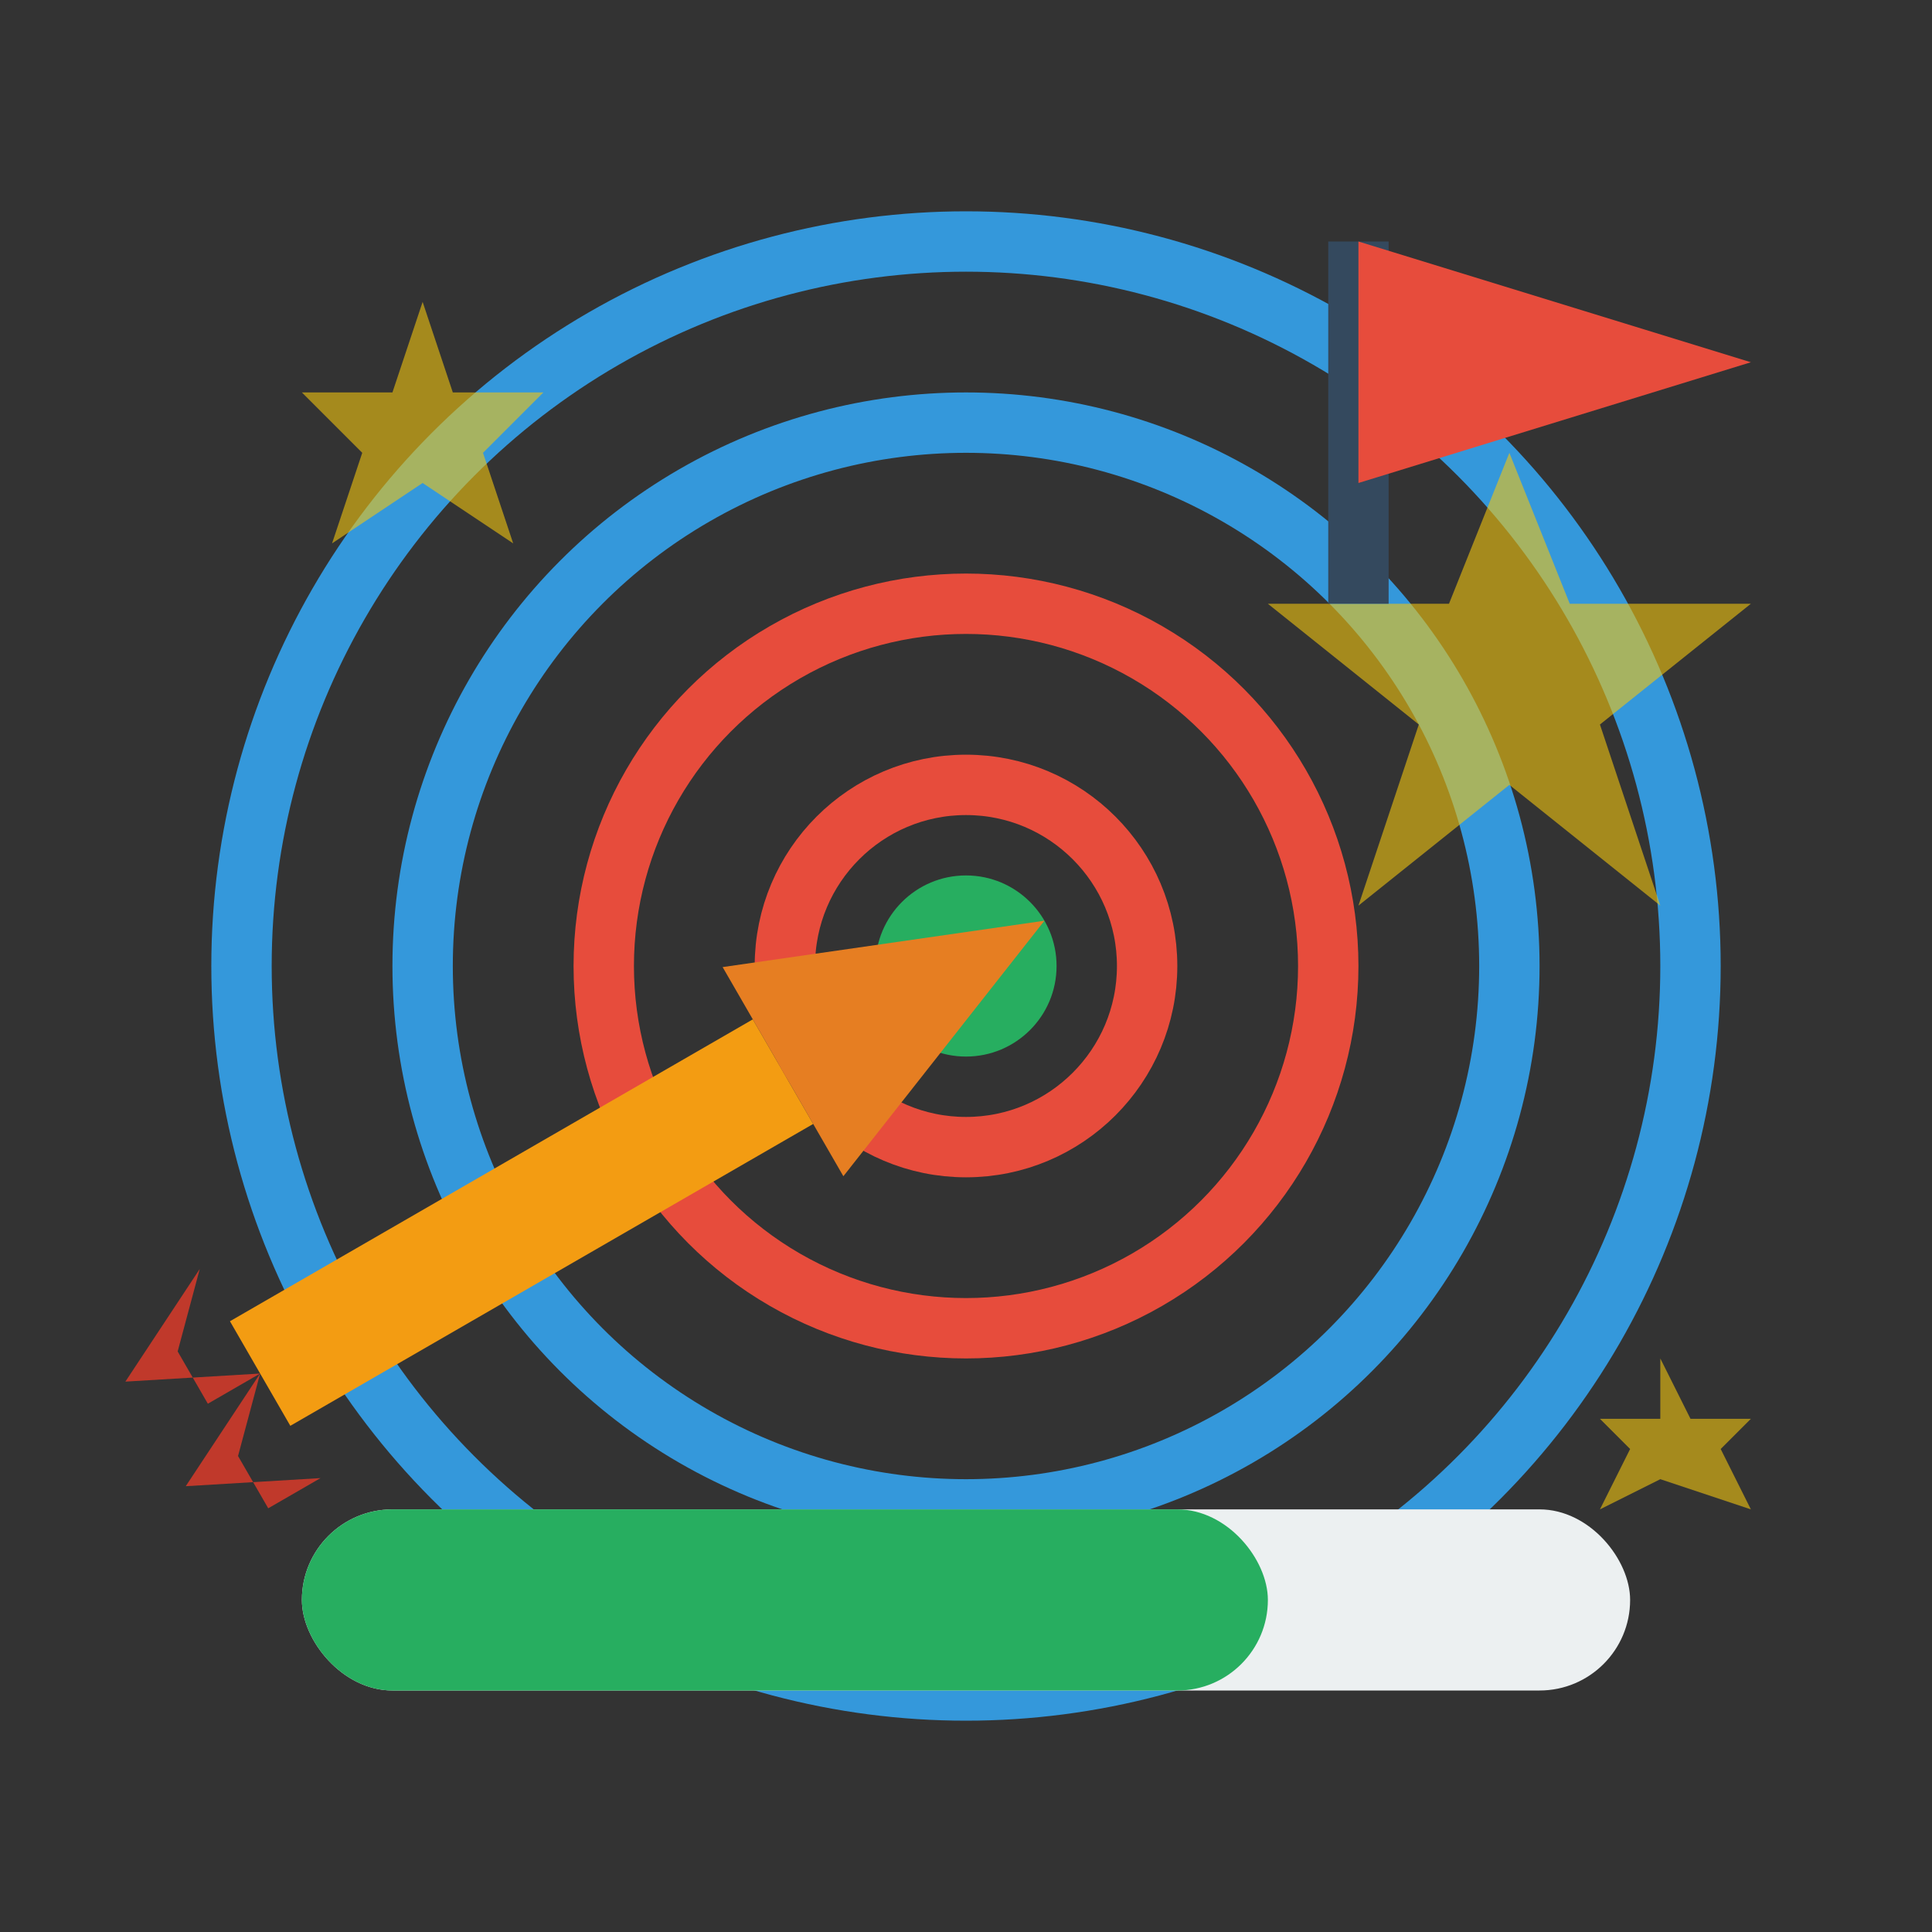 <svg width="64" height="64" viewBox="0 0 64 64" fill="none" xmlns="http://www.w3.org/2000/svg">
    <rect x="0" y="0" width="64" height="64" fill="#333333" stroke="none"/>
    <!-- Target circles -->
    <circle cx="32" cy="32" r="24" stroke="#3498db" stroke-width="2" fill="none"/>
    <circle cx="32" cy="32" r="18" stroke="#3498db" stroke-width="2" fill="none"/>
    <circle cx="32" cy="32" r="12" stroke="#e74c3c" stroke-width="2" fill="none"/>
    <circle cx="32" cy="32" r="6" stroke="#e74c3c" stroke-width="2" fill="none"/>
    <circle cx="32" cy="32" r="3" fill="#27ae60"/>
    
    <!-- Arrow hitting target -->
    <g transform="rotate(-30 32 32)">
        <rect x="5" y="30" width="20" height="4" fill="#f39c12"/>
        <polygon points="25,28 35,32 25,36" fill="#e67e22"/>
        <!-- Arrow fletching -->
        <polygon points="5,28 1,30 5,32 3,32 3,30" fill="#c0392b"/>
        <polygon points="5,32 1,34 5,36 3,36 3,34" fill="#c0392b"/>
    </g>
    
    <!-- Achievement stars -->
    <g opacity="0.6">
        <polygon points="50,15 52,20 58,20 53,24 55,30 50,26 45,30 47,24 42,20 48,20" fill="#f1c40f"/>
        <polygon points="14,10 15,13 18,13 16,15 17,18 14,16 11,18 12,15 10,13 13,13" fill="#f1c40f"/>
        <polygon points="55,45 56,47 58,47 57,48 58,50 55,49 53,50 54,48 53,47 55,47" fill="#f1c40f"/>
    </g>
    
    <!-- Progress indicator -->
    <rect x="10" y="50" width="44" height="6" rx="3" fill="#ecf0f1"/>
    <rect x="10" y="50" width="32" height="6" rx="3" fill="#27ae60"/>
    
    <!-- Goal flag -->
    <line x1="45" y1="8" x2="45" y2="20" stroke="#34495e" stroke-width="2"/>
    <polygon points="45,8 58,12 45,16" fill="#e74c3c"/>
</svg>
